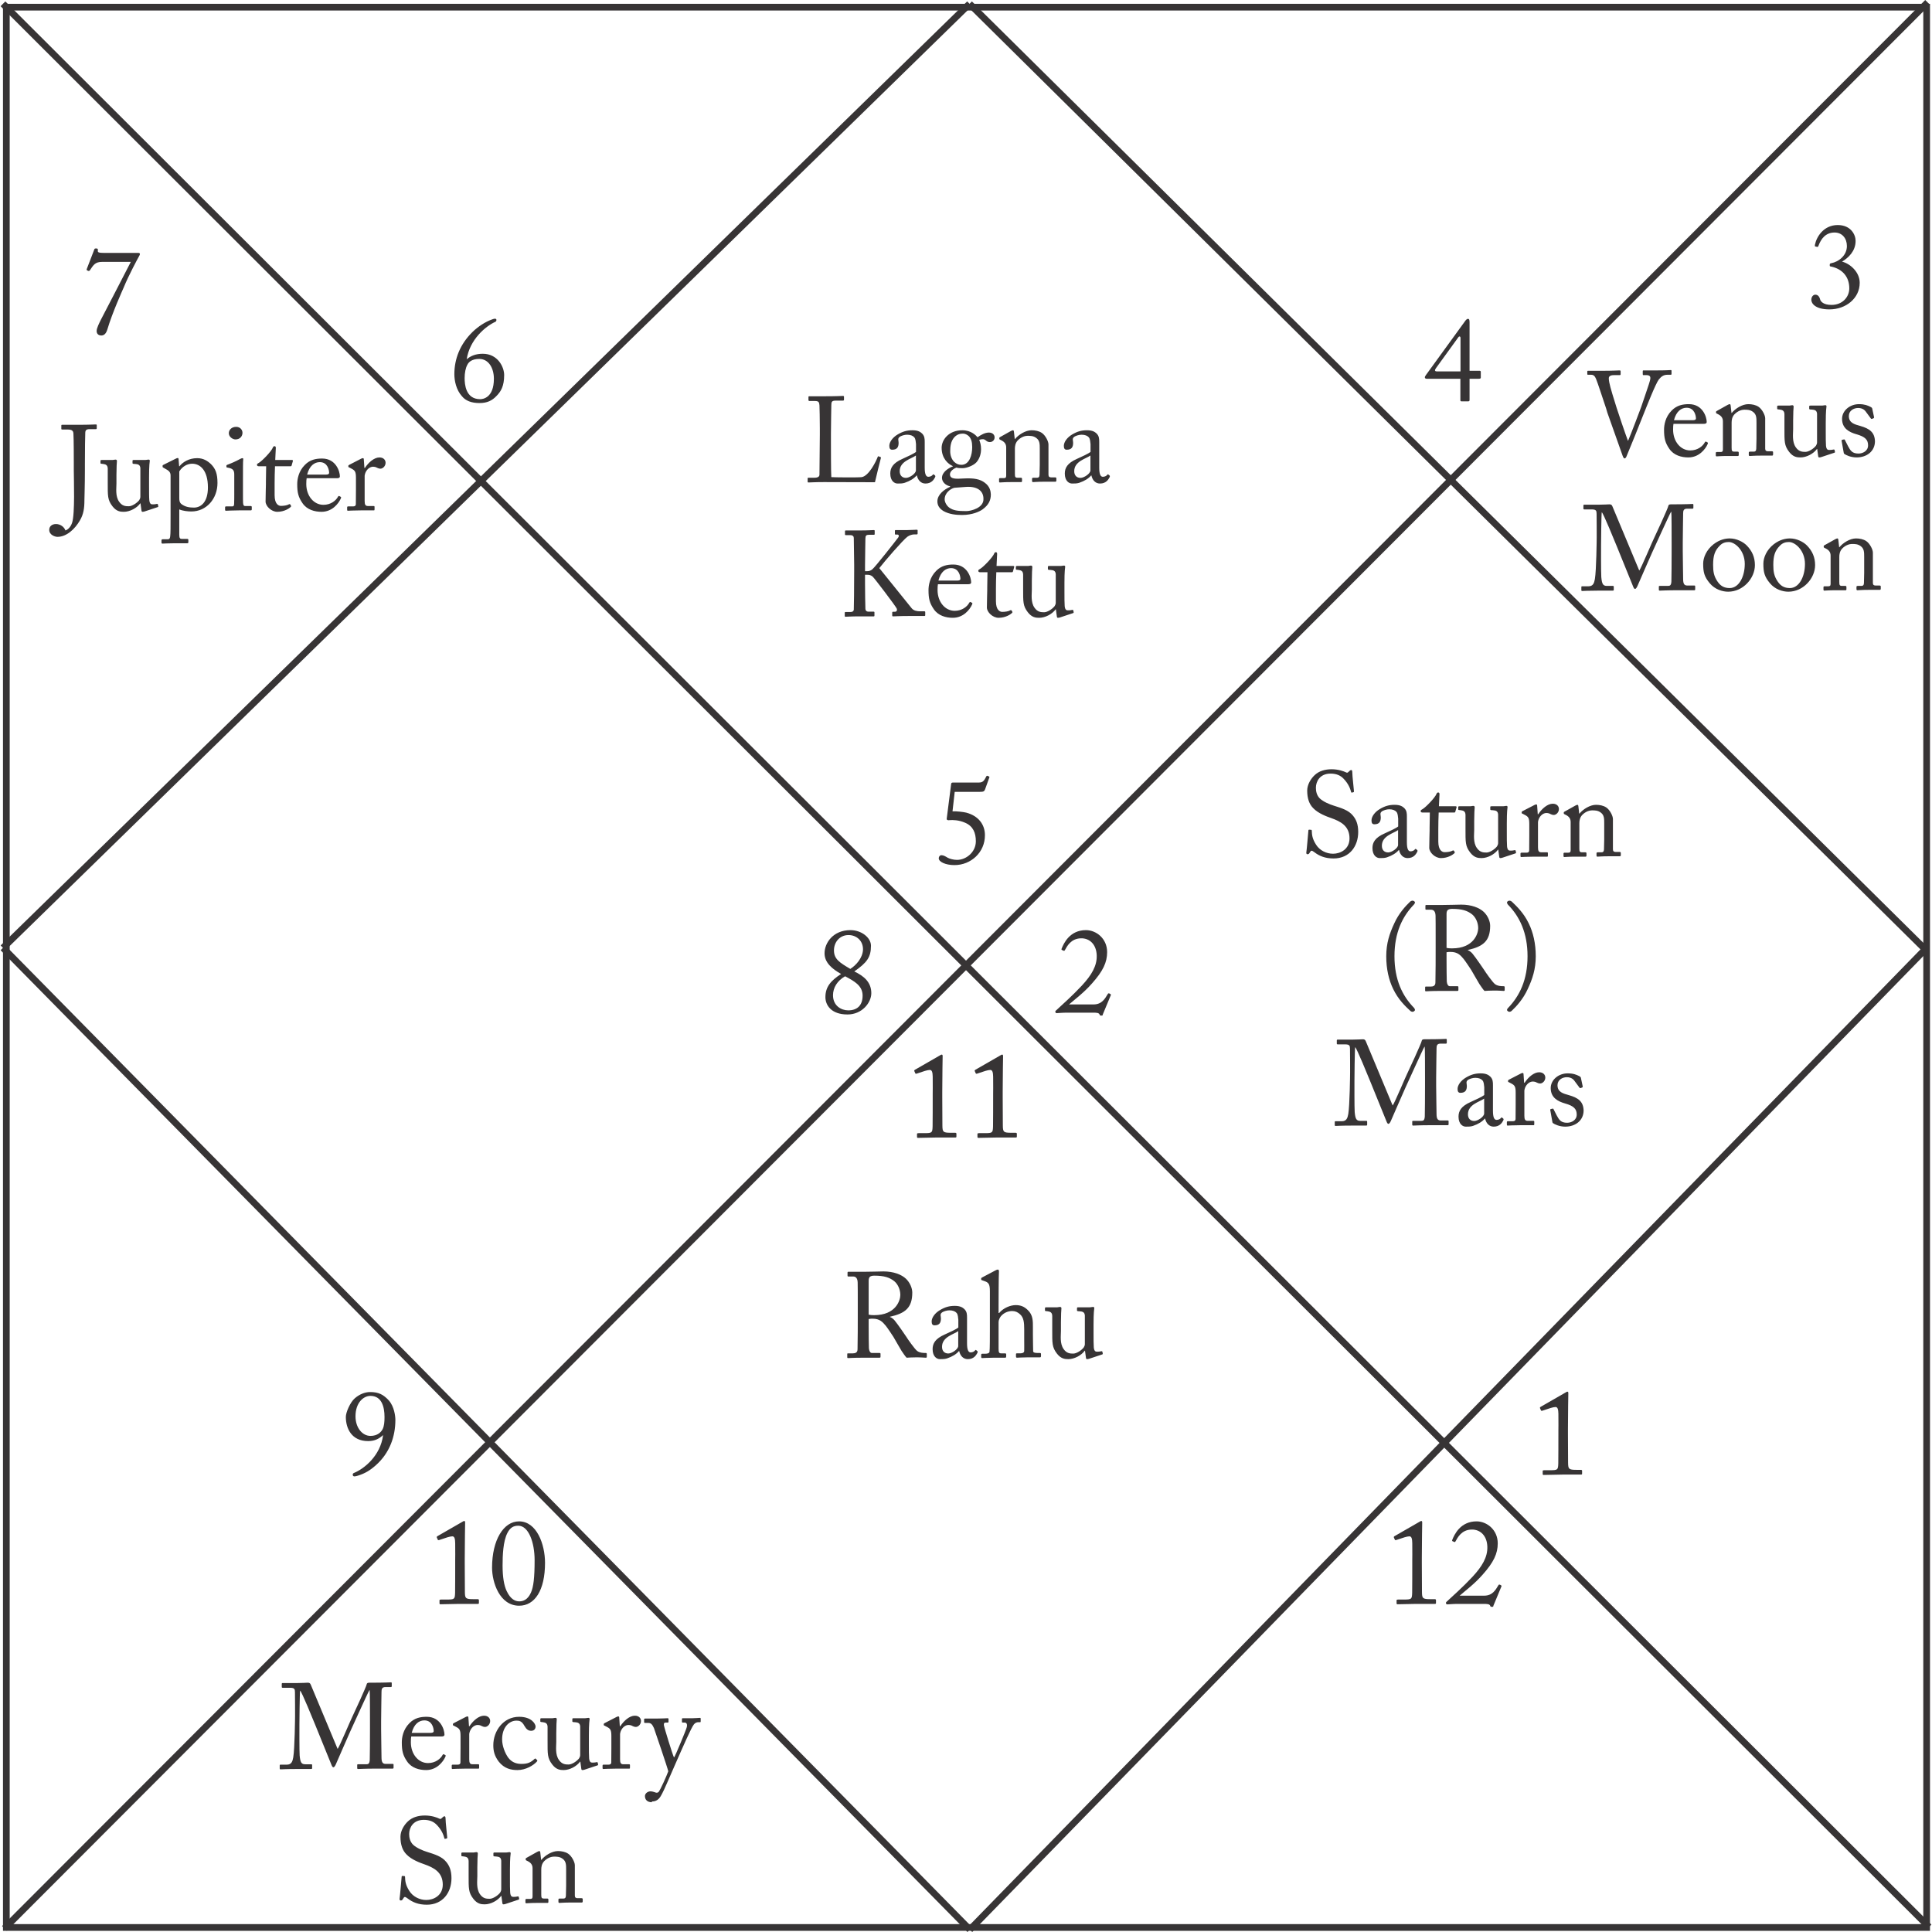 <?xml version="1.0" encoding="UTF-8"?>
<!DOCTYPE svg PUBLIC "-//W3C//DTD SVG 1.1//EN" "http://www.w3.org/Graphics/SVG/1.1/DTD/svg11.dtd">
<!-- Creator: CorelDRAW 2017 -->
<svg xmlns="http://www.w3.org/2000/svg" xml:space="preserve" width="600px" height="600px" version="1.1" style="shape-rendering:geometricPrecision; text-rendering:geometricPrecision; image-rendering:optimizeQuality; fill-rule:evenodd; clip-rule:evenodd"
viewBox="0 0 5153960 5157120"
 xmlns:xlink="http://www.w3.org/1999/xlink">
 <defs>
  <style type="text/css">
   <![CDATA[
    .str0 {stroke:#373435;stroke-width:17920}
    .fil0 {fill:none;fill-rule:nonzero}
    .fil1 {fill:#373435;fill-rule:nonzero}
   ]]>
  </style>
 </defs>
 <g id="Layer_x0020_1">
  <g id="_2628670294160">
   <polygon class="fil0 str0" points="15340,5145020 5141230,5145020 5141230,19130 15340,19130 "/>
   <line class="fil0 str0" x1="5147630" y1="5143730" x2="6370" y2= "10180" />
   <line class="fil0 str0" x1="5143780" y1="6330" x2="10230" y2= "5147580" />
   <line class="fil0 str0" x1="2586410" y1="10170" x2="6370" y2= "2530100" />
   <line class="fil0 str0" x1="6380" y1="2530110" x2="2587240" y2= "5150830" />
   <line class="fil0 str0" x1="2587240" y1="5150850" x2="5137390" y2= "2534140" />
   <line class="fil0 str0" x1="5137390" y1="2534140" x2="2586420" y2= "10160" />
   <path class="fil1" d="M4881920 825860c43530,0 80650,-29360 80650,-70970 0,-28440 -25240,-51030 -47090,-56510 16730,-10240 36120,-27710 36120,-55420 0,-16460 -12620,-42250 -47740,-42250 -36480,0 -56140,30000 -60720,52220 -640,2920 -270,4480 370,4840l5760 1290c1280,360 2290,-650 3290,-3210 6770,-18380 19020,-35200 42890,-35200 20300,0 32920,15540 32920,36120 0,24870 -21300,41970 -41970,45810 -2930,640 -3840,1280 -3840,4580 0,4480 0,3470 5760,4840 26150,6130 46450,25150 46450,57710 0,22580 -17740,44170 -47370,44170 -22580,0 -28440,-9610 -29990,-13170 -730,-1650 -2650,-14180 -13260,-14180 -5490,0 -10700,5400 -10700,13810 0,9420 10330,25520 48470,25520z"/>
   <path class="fil1" d="M3916650 1071350c3840,0 4480,-1000 4480,-4480l0 -55870 24880 0c4210,0 5120,-1280 5120,-3200l0 -15460c0,-1920 -1560,-2650 -3840,-2650l-26160 0 0 -129030c0,-7410 -1280,-9600 -4200,-9600 -2560,0 -5120,2560 -7040,5120l-104890 144480c-2200,3300 -3200,4580 -3200,6500 0,2560 1920,3840 4840,3840l89990 0 0 56790c0,2920 1000,3560 3930,3560l16090 0zm-19660 -80010l-63280 0c-5760,0 -6130,-3200 -2190,-8690l59350 -81940c2830,-4210 6120,-3200 6120,1920l0 88710z"/>
   <path class="fil1" d="M2546860 2113690l67120 0c9970,0 11610,-1280 13810,-6400l11610 -32290c640,-1920 -910,-2280 -4480,-3930 -1920,-640 -2930,-270 -3840,1650 -5490,10610 -8410,16090 -19750,16090l-68960 0c-4200,0 -4840,1370 -5210,5220l-11610 90990c-280,1920 0,2830 1640,3560 2200,1280 3840,920 5770,640 8410,-640 24500,-640 41970,7040 20940,9060 28350,26800 28350,49390 0,28340 -25150,49650 -50300,49650 -9690,0 -20670,-3200 -25510,-6120 -4850,-2930 -10340,-6410 -16100,-6410 -4200,0 -7130,3840 -7130,8330 0,9410 18110,18100 41980,18100 43890,0 81570,-33920 81290,-80010 0,-28990 -18100,-51580 -49650,-59990 -7140,-1920 -28720,-4210 -36860,-3570l5860 -51940z"/>
   <path class="fil1" d="M2260660 2707950c39050,0 63560,-31650 63560,-56790 0,-29360 -19660,-45820 -45450,-58070 34200,-23870 44540,-38050 44540,-68680 0,-21310 -25150,-41610 -54870,-41610 -45820,0 -69050,33840 -69050,61910 0,24780 20030,41610 44170,55140 -27340,17750 -41880,34210 -41880,61910 0,20670 14810,46190 58980,46190zm2020 -10980c-18750,0 -40700,-12250 -40700,-40330 0,-20300 11620,-39040 32280,-50660 25520,13540 46730,25520 46730,51670 0,26700 -15090,39320 -38310,39320zm640 -201000c22220,0 39680,16190 38680,39690 -1280,21580 -18110,40690 -33840,50660 -28440,-16830 -43620,-26150 -43620,-49380 0,-22590 15820,-40970 38780,-40970z"/>
   <path class="fil1" d="M1278360 1075870c20300,0 33840,-6490 45820,-19380 11240,-11620 20020,-25420 20020,-55510 0,-20940 -16820,-56700 -57150,-56700 -18660,0 -32560,5760 -42890,14820 8050,-52950 50660,-88430 76450,-100050 1920,-910 2930,-2560 2930,-5120 0,-2290 -1920,-3200 -3840,-3200 -2290,0 -6860,1280 -11980,3470 -14540,5860 -31920,16470 -47470,31370 -34110,33200 -49010,72890 -49010,113210 0,16740 4570,41890 20670,59350 9690,11620 24870,17740 46450,17740zm1920 -10330c-39050,0 -41610,-39960 -41610,-56420 0,-13630 2560,-26800 7140,-35210 3840,-8050 12890,-15820 31910,-15820 24870,0 39050,24230 39050,52950 0,50930 -29360,54500 -36490,54500z"/>
   <path class="fil1" d="M277960 675150c-16460,0 -19020,-1550 -18380,-6130 640,-4840 -640,-5760 -4210,-5760 -3840,0 -4200,280 -5120,2290l-20020 51940c-1010,2840 -1010,3200 1920,4760 2280,1370 4480,1640 6120,-640 9330,-13810 13540,-22590 32920,-22590l76450 0c-18380,36490 -74530,143570 -80010,154540 -4210,8780 -11250,21950 -11250,30000 0,7130 4480,11980 12530,11980 5850,0 12250,-3200 16180,-16460 13170,-44540 40330,-104160 43530,-111660 12900,-31910 39050,-80290 40970,-83490 1920,-3290 2290,-4210 2290,-5850 0,-1920 -1650,-2930 -3290,-2930l-90630 0z"/>
   <path class="fil1" d="M2488120 2931460c0,5860 0,71060 -280,75180 -640,17100 -1280,18100 -22310,18100l-14820 0c-2560,0 -4480,370 -4480,1920l0 8050c0,2010 920,2650 2560,2650 1650,0 47100,-1000 50020,-1000 2840,0 46730,0 49660,0 2290,0 2930,-640 2930,-2560l0 -7410c0,-1650 -1010,-2650 -3300,-2650l-11610 0c-20940,0 -22220,-2200 -22500,-19030 0,-4200 -360,-72510 -360,-76450l0 -13530c0,-41610 1010,-92270 1010,-95200 0,-2560 -370,-4480 -2290,-4480 -1650,0 -2930,1010 -4570,1920l-66760 38410c-2200,1280 -2560,2560 -1920,3840l2560 5850c640,1280 1920,1280 3290,920l22590 -7410c5120,-1550 9970,-2560 12890,-2560 6130,0 7410,7130 7690,18110 360,25420 0,40600 0,44810l0 12520zm161310 0c0,5860 0,71060 -280,75180 -640,17100 -1280,18100 -22310,18100l-14810 0c-2560,0 -4480,370 -4480,1920l0 8050c0,2010 910,2650 2560,2650 1640,0 47090,-1000 50020,-1000 2830,0 46730,0 49650,0 2290,0 2930,-640 2930,-2560l0 -7410c0,-1650 -1000,-2650 -3290,-2650l-11610 0c-20950,0 -22230,-2200 -22500,-19030 0,-4200 -370,-72510 -370,-76450l0 -13530c0,-41610 1010,-92270 1010,-95200 0,-2560 -370,-4480 -2290,-4480 -1640,0 -2920,1010 -4570,1920l-66760 38410c-2190,1280 -2560,2560 -1920,3840l2560 5850c640,1280 1920,1280 3300,920l22580 -7410c5120,-1550 9970,-2560 12900,-2560 6120,0 7400,7130 7680,18110 370,25420 0,40600 0,44810l0 12520z"/>
   <path class="fil1" d="M1213480 4176410c0,5850 0,71050 -270,75170 -640,17100 -1280,18100 -22310,18100l-14820 0c-2560,0 -4480,370 -4480,1920l0 8050c0,2010 910,2650 2560,2650 1650,0 47100,-1000 50020,-1000 2840,0 46730,0 49660,0 2290,0 2930,-640 2930,-2560l0 -7410c0,-1650 -1010,-2650 -3300,-2650l-11610 0c-20940,0 -22220,-2200 -22500,-19020 0,-4210 -360,-72520 -360,-76450l0 -13540c0,-41610 1000,-92270 1000,-95200 0,-2560 -360,-4480 -2280,-4480 -1650,0 -2930,1010 -4580,1920l-66750 38410c-2200,1280 -2560,2560 -1920,3840l2560 5860c640,1280 1920,1280 3290,910l22590 -7410c5120,-1550 9970,-2560 12890,-2560 6130,0 7410,7130 7680,18110 370,25420 0,40600 0,44810l0 12530zm170740 109730c41610,0 69040,-40690 69040,-114490 0,-49110 -21950,-110650 -69410,-110650 -41240,0 -71970,49660 -71970,123550 0,39040 20030,101590 72340,101590zm270 -11610c-11250,0 -23500,-6130 -33560,-27430 -7040,-14820 -10970,-37410 -10970,-68040 0,-26800 1280,-64560 12890,-87150 7500,-14540 16460,-19300 29080,-19300 27430,0 43530,44450 43530,91910 0,47090 -2930,71600 -9970,87060 -8690,19110 -21030,22950 -31000,22950z"/>
   <path class="fil1" d="M986410 3715810c-13540,0 -28440,5760 -40970,16740 -12250,10610 -23870,37400 -23870,49650 0,30640 15180,64570 59630,64570 19110,0 30720,-7780 39410,-15820l270 640c-7040,53860 -49930,89070 -78000,100320 -1650,640 -2930,2280 -2930,4570 0,3200 2290,4480 4850,4480 2190,0 6770,-1280 9970,-2290 17740,-5760 30360,-12890 46450,-27070 38050,-33560 52590,-78090 52590,-121350 0,-9970 -2930,-35480 -17380,-51940 -14540,-15730 -27160,-22500 -50020,-22500zm910 10250c29360,0 37500,28070 37500,56510 0,13170 -1010,23870 -4850,31920 -4210,8410 -13900,18380 -32650,18380 -21850,0 -39960,-21950 -39960,-52220 0,-36210 20940,-54590 39960,-54590z"/>
   <path class="fil1" d="M3768220 4176410c0,5850 0,71050 -270,75170 -640,17100 -1280,18100 -22310,18100l-14820 0c-2560,0 -4480,370 -4480,1920l0 8050c0,2010 910,2650 2560,2650 1650,0 47100,-1000 50020,-1000 2840,0 46730,0 49660,0 2290,0 2930,-640 2930,-2560l0 -7410c0,-1650 -1010,-2650 -3300,-2650l-11610 0c-20940,0 -22220,-2200 -22500,-19020 0,-4210 -360,-72520 -360,-76450l0 -13540c0,-41610 1000,-92270 1000,-95200 0,-2560 -360,-4480 -2280,-4480 -1650,0 -2930,1010 -4580,1920l-66750 38410c-2200,1280 -2560,2560 -1920,3840l2560 5860c640,1280 1920,1280 3290,910l22590 -7410c5120,-1550 9970,-2560 12890,-2560 6130,0 7410,7130 7680,18110 370,25420 0,40600 0,44810l0 12530zm190030 104890c9700,0 15820,360 17740,4480 1280,2920 1280,3290 4210,3290 5850,0 3200,0 4850,-3570l20940 -50290c1280,-2010 0,-3290 -2560,-4570 -3200,-1650 -4210,-1290 -5760,1640 -7140,11890 -15550,27070 -37500,27070l-65470 0c14260,-12530 39680,-31280 61630,-56420 29080,-32650 40060,-55880 40060,-83220 0,-36490 -29360,-58710 -56520,-58710 -43530,0 -59350,35760 -64470,48380 -1280,2830 -1010,3840 0,4480l4480 1920c1650,1000 2560,640 3840,-1560 5490,-9690 15820,-31000 43260,-31360 23220,-280 40690,16820 41610,45540 1000,28070 -13900,52850 -39690,80650 -25790,27710 -54140,52590 -69320,66760 -1650,1650 -1920,2560 -1010,4850 1010,1920 1920,1920 3570,1920 1280,0 5120,-280 9970,-640 4850,-280 10700,-640 16180,-640l69960 0z"/>
   <path class="fil1" d="M2915570 2703100c9700,0 15820,360 17740,4480 1280,2930 1280,3290 4210,3290 5850,0 3200,0 4850,-3560l20940 -50300c1280,-2010 0,-3290 -2560,-4570 -3200,-1650 -4210,-1280 -5760,1640 -7140,11890 -15550,27070 -37500,27070l-65470 0c14260,-12530 39690,-31270 61630,-56420 29080,-32650 40060,-55880 40060,-83220 0,-36490 -29360,-58710 -56520,-58710 -43530,0 -59350,35760 -64470,48380 -1280,2830 -1000,3840 0,4480l4480 1920c1650,1000 2560,640 3840,-1560 5490,-9690 15820,-31000 43260,-31360 23230,-280 40690,16820 41610,45540 1000,28070 -13900,52860 -39690,80660 -25790,27700 -54140,52580 -69320,66750 -1650,1650 -1920,2560 -1000,4850 1000,1920 1920,1920 3560,1920 1280,0 5120,-280 9970,-640 4850,-280 10700,-640 16190,-640l69950 0z"/>
   <path class="fil1" d="M4158250 3831220c0,5850 0,71060 -280,75170 -640,17100 -1280,18110 -22310,18110l-14810 0c-2560,0 -4480,360 -4480,1920l0 8050c0,2010 910,2650 2560,2650 1640,0 47090,-1010 50020,-1010 2830,0 46730,0 49650,0 2290,0 2930,-640 2930,-2560l0 -7410c0,-1640 -1010,-2650 -3290,-2650l-11620 0c-20940,0 -22220,-2190 -22490,-19020 0,-4210 -370,-72520 -370,-76450l0 -13530c0,-41610 1010,-92270 1010,-95200 0,-2560 -370,-4480 -2290,-4480 -1640,0 -2920,1000 -4570,1920l-66760 38410c-2190,1280 -2560,2560 -1920,3840l2560 5850c640,1280 1920,1280 3300,910l22580 -7400c5120,-1560 9970,-2560 12900,-2560 6120,0 7400,7130 7680,18100 360,25430 0,40610 0,44810l0 12530z"/>
   <path class="fil1" d="M2186830 1160380c0,19660 -1000,100050 -1000,106170 0,4210 -1920,8690 -13810,8690l-15550 0c-1920,0 -2190,640 -2190,2290l0 8040c0,1650 270,2290 2560,2290 4210,0 15820,-1000 41240,-1000 34570,0 127480,360 135890,360 1930,-8780 14820,-62000 15730,-64290 370,-1920 370,-2190 -640,-2830l-5120 -1920c-1280,-640 -1920,0 -2560,1280 -4570,12530 -23870,51300 -42890,54140 -10060,1280 -73890,640 -81020,0 -1010,-13170 -1010,-82860 -1010,-88340l0 -27800c0,-22590 1010,-71240 1010,-75450 0,-9330 1280,-12620 11340,-12620l19290 0c2570,0 3210,-910 3210,-2560l0 -7410c0,-1640 -280,-2560 -2840,-2560 -2930,0 -16460,920 -47740,920 -26790,0 -38400,0 -41970,0 -1920,0 -2290,640 -2290,2280l0 7140c0,1550 370,3200 2290,3200l15180 0c9690,0 11250,3200 11890,11610 360,5760 1000,39960 1000,60630l0 17740zm279960 69050l0 -49390c0,-8680 -280,-16090 -7040,-22860 -4580,-4200 -10700,-8690 -25790,-8690 -14540,0 -25880,3210 -39420,11250 -13260,7780 -22220,20030 -22220,30360 0,7410 2560,10340 7680,10340 13260,0 17100,-7140 17100,-18480 0,-5760 -2830,-10600 1650,-14810 4480,-4210 14540,-6770 20940,-6770 9420,0 15820,2930 19390,7140 3570,4200 3840,12520 4480,18010l0 20670c-5120,4480 -21950,12250 -36400,18740 -25510,11250 -32280,24150 -32280,39050 0,20300 11620,26710 19390,26710 7040,0 12890,0 19020,-1920 14450,-4850 25150,-11620 31920,-19670l640 0c2920,13260 11340,21590 22950,21590 16370,0 22500,-10980 25150,-15820 1920,-3210 1280,-4760 270,-5770l-3200 -2560c-1280,-1000 -1920,-360 -3200,1280 -1650,2290 -6130,4850 -11340,4850 -5760,0 -9690,-5850 -9690,-24230l0 -19020zm-23500 26150c0,8690 -17110,20030 -26430,20030 -9700,0 -16830,-5860 -16830,-17840 0,-26700 31640,-33190 43260,-41880l0 39690zm123180 119070c27430,0 46820,-9060 55140,-15190 16190,-11970 21670,-24500 21670,-39680 -360,-7780 -1920,-20670 -15820,-31000 -12890,-9970 -29080,-12900 -55510,-11620 -21580,1280 -37770,2290 -37770,-10970 0,-9060 10700,-15460 17110,-18020 4840,1280 9410,1560 16460,1560 10700,0 29080,-6770 37400,-16100 8410,-9970 11980,-22310 11980,-34840 0,-10970 -2290,-18110 -4850,-24510 4210,-1920 8050,-1920 10330,-1920 2570,0 4850,1560 6770,2840 2560,2280 5760,4840 11250,4840 7500,0 12620,-5760 12620,-11880 640,-6500 -4480,-13540 -15180,-13540 -10610,0 -21580,6400 -30270,12530 -3290,-3840 -16190,-18660 -40690,-18660 -36490,0 -55150,25790 -55150,46730 0,28720 17380,43530 30000,49020l0 640c-11340,4210 -29080,15180 -29080,30730 0,9600 8140,19660 21670,22490l0 1380c-15550,6760 -33930,20570 -33930,38680 0,10610 4850,19020 16460,26150 15550,8690 33930,10340 49390,10340zm-1920 -133880c-7780,0 -13540,-2660 -19390,-8140 -6770,-7040 -10340,-17100 -10340,-28080 0,-12250 1280,-27070 11620,-38040 7770,-7770 15540,-9050 22950,-9050 4850,0 11250,2920 15460,7130 5850,6490 8680,14810 8680,28990 0,20390 -7040,47190 -28980,47190zm13260 123540c-22960,0 -34570,-1640 -45180,-9050 -6490,-4480 -12620,-14180 -12620,-22320 0,-17370 15820,-28340 25790,-30900l31000 -2290c32280,-2290 46730,12250 46730,31270 1650,24880 -33840,33290 -45720,33290zm219290 -178140c0,-8050 -8050,-24140 -17740,-30630 -7690,-5130 -17740,-7050 -27350,-7050 -16180,0 -34840,11890 -44260,23510l-640 0 -2190 -19660c-370,-2570 -1010,-3850 -2650,-3850 -1280,0 -3200,920 -5770,2200l-27800 15550c-1550,640 -2830,1550 -2830,3200l0 1640c0,920 270,1920 2560,2840l2560 1280c8050,3930 13260,9420 13260,19110l0 75440c0,5490 -2290,6500 -6490,6500l-9330 0c-2560,0 -3200,910 -3200,2830l0 5850c0,1930 640,2930 2190,2930 1920,0 12260,-1000 28720,-1000 17100,0 25790,0 28070,0 1650,0 2290,-1010 2290,-2930l0 -5490c0,-2190 -640,-3200 -3200,-3200l-8140 0c-6770,0 -7680,-1920 -7680,-10610l0 -66850c0,-6120 910,-14810 7410,-21940 9690,-10240 20940,-12530 26150,-12530 8050,0 15730,0 23500,5760 9330,6770 9330,16190 9330,29080l0 42620c0,8320 -270,18650 -640,27060 -270,5770 -2840,7410 -6400,7410l-9330 0c-3290,0 -4210,640 -4210,2930l0 5120c0,2560 640,3570 2560,3570 2290,0 12530,-1010 28990,-1010 18380,0 28440,0 30730,0 1920,0 2560,-1280 2560,-3480l0 -5210c0,-1920 -640,-2920 -3570,-2920l-10330 0c-4210,0 -7130,-1560 -7130,-6770l0 -81300zm135520 43260l0 -49390c0,-8680 -270,-16090 -7040,-22860 -4570,-4200 -10700,-8690 -25790,-8690 -14540,0 -25880,3210 -39410,11250 -13260,7780 -22220,20030 -22220,30360 0,7410 2560,10340 7680,10340 13260,0 17100,-7140 17100,-18480 0,-5760 -2840,-10600 1650,-14810 4480,-4210 14540,-6770 20940,-6770 9420,0 15820,2930 19380,7140 3570,4200 3850,12520 4490,18010l0 20670c-5130,4480 -21950,12250 -36400,18740 -25510,11250 -32280,24150 -32280,39050 0,20300 11610,26710 19380,26710 7050,0 12900,0 19030,-1920 14440,-4850 25140,-11620 31910,-19670l640 0c2930,13260 11340,21590 22960,21590 16360,0 22490,-10980 25140,-15820 1920,-3210 1280,-4760 280,-5770l-3200 -2560c-1280,-1000 -1920,-360 -3200,1280 -1650,2290 -6130,4850 -11340,4850 -5760,0 -9700,-5850 -9700,-24230l0 -19020zm-23500 26150c0,8690 -17100,20030 -26430,20030 -9690,0 -16820,-5860 -16820,-17840 0,-26700 31640,-33190 43250,-41880l0 39690z"/>
   <path class="fil1" d="M2278470 1526200c0,40330 -640,98770 -1010,101600 -640,3300 -2930,5860 -8690,5860l-13260 0c-1280,0 -2190,360 -2190,1920l0 8410c0,1650 640,2290 2190,2290 2930,0 13260,-1010 38780,-1010 22860,0 32550,0 36390,0 1650,0 1920,-1010 1920,-2290l0 -8320c0,-1370 -910,-2010 -2560,-2010l-14170 0c-4210,0 -7140,-2830 -7410,-7040 -370,-4570 -1010,-51940 -1010,-68130l0 -23230 6130 0c4850,0 9060,640 14180,4850 4200,3290 61360,78740 64280,85230 1560,3200 920,8690 -5210,8690l-4850 0c-1280,0 -1920,640 -1920,1920l0 8410c0,1280 640,1920 1920,1920 4580,0 17110,-1010 43900,-1010 24230,0 36490,0 39690,0 1920,0 2560,-640 2560,-2190l0 -8050c0,-1370 -640,-2280 -2290,-2280l-11250 0c-7770,0 -17100,-1280 -22580,-8050 -2930,-3570 -83590,-103610 -86420,-107180 13810,-18010 63190,-75170 75080,-83860 5850,-4200 13260,-6120 17830,-6120l6770 0c1550,0 2560,-640 2560,-2290l0 -8690c0,-910 -640,-1550 -2290,-1550 -3840,0 -15180,910 -24510,910 -14810,0 -28070,0 -31910,0 -1280,0 -1920,640 -1920,2290l0 7410c0,1640 270,2280 1550,2280l4570 0c4120,0 5770,3200 2840,7680 -2840,4210 -62550,80390 -69680,85510 -4490,3200 -8050,4570 -13170,4570l-5860 0 0 -16190c0,-15820 1010,-66110 1010,-70960 0,-7770 2560,-9970 9050,-9970l13540 0c1550,0 2190,-640 2190,-2280l0 -8420c0,-1280 -640,-1920 -2560,-1920 -4200,0 -14810,1010 -36390,1010 -24240,0 -33930,0 -37770,0 -1920,0 -2560,640 -2560,1920l0 8410c0,1560 640,2200 2560,2200l11250 0c8140,0 9690,4200 9690,7770 0,2560 1010,65480 1010,71330l0 18650zm303240 33290c5210,0 9050,-640 9050,-5210 0,-12530 -10330,-47370 -47460,-47370 -16100,0 -32280,2830 -46090,17100 -17100,17100 -20300,38680 -20300,51210 0,22590 2830,34570 14170,51030 11890,17370 32280,22860 50660,22860 28720,0 45450,-22220 51310,-35120 1550,-3560 910,-4570 0,-4840l-4210 -2290c-1010,-270 -2290,370 -2930,1650 -5480,10610 -19380,21950 -39040,21950 -25790,0 -45820,-23870 -45820,-55510 0,-7410 370,-12620 1010,-15460l79650 0zm-78370 -9690c6120,-23870 19660,-33290 33830,-33290 21030,0 24880,21310 24880,28720 0,2920 -2560,4570 -8690,4570l-50020 0zm153540 22860c0,-14810 360,-30270 1000,-45170l41610 0c1920,0 2560,-920 2930,-2570l3200 -11240c640,-1280 -370,-2930 -2290,-2930l-44810 0 1560 -31920c0,-2650 -640,-4840 -3200,-4840 -1920,0 -3570,640 -4480,3200 -4210,10970 -29080,36120 -36770,40690 -3930,2200 -5850,3200 -5850,5760 0,2560 1920,3850 4850,3850l19660 0c-270,13620 -640,35200 -640,40960l0 7140c0,4480 -920,32920 -920,46090 0,12340 15460,27430 31280,27430 19300,0 32560,-9690 35760,-12890 1000,-920 1640,-2200 640,-3570l-1560 -2830c-1000,-1280 -2280,-1650 -3930,-640 -4480,2830 -13810,4110 -21220,4110 -5850,0 -16820,-4110 -16820,-28350l0 -32280zm182890 -16730c0,-31650 1650,-40060 1920,-42890 370,-1650 -910,-3300 -2830,-3300 -1010,0 -2290,370 -3930,370 -1560,270 -3200,640 -5490,640l-30000 0c-3200,0 -3840,270 -3840,2930l0 5480c0,1560 1560,2200 7050,2200 8130,640 13260,2280 13900,11340l0 76720c0,2930 -1930,7140 -3210,8780 -6120,7680 -19020,16100 -27800,16100 -8680,0 -17740,-640 -25780,-12260 -10340,-14810 -7050,-35480 -7050,-48370l0 -22960c0,-19020 920,-34200 1280,-37030 280,-2290 -1280,-3940 -3560,-3940 -1010,0 -2290,370 -3570,370 -1280,270 -2560,640 -4480,640l-28710 0c-2930,0 -3570,640 -3570,2560l0 5850c0,1560 1650,1920 7130,2200 7410,1000 11890,3290 12260,12250l0 37500c0,35480 -640,46090 12530,63190 10690,13900 21300,14810 30360,14810 16090,0 34840,-9970 43890,-22590l640 0 2560 18750c280,3200 1560,3840 2930,3840 2560,0 4480,-640 6400,-1280l33930 -11250c1280,-360 1920,-1000 1550,-2920l-910 -4210c-370,-1280 -1280,-1920 -3940,-1280 -3840,1010 -8680,1010 -10600,1010 -3840,0 -7410,-1380 -8420,-11340 -640,-6770 -640,-22590 -640,-38050l0 -23860z"/>
   <path class="fil1" d="M195400 1255250c0,23510 3480,117060 -4570,140290 -3560,10700 -10610,18100 -17740,20390 -3570,-10060 -14170,-17100 -25150,-17100 -10330,0 -18100,5760 -18100,15450 0,14180 16180,18750 21940,18750 24510,0 46820,-21030 59990,-43900 9700,-16460 11980,-32640 11980,-53860 0,-7410 1280,-39050 1280,-80020l0 -14900c0,-38960 640,-80290 1010,-85410 270,-6770 3200,-9420 11890,-9420l16180 0c1920,0 2560,-640 2560,-2560l0 -8050c0,-1280 -640,-1920 -2560,-1920 -4840,0 -16180,910 -43620,910 -30630,0 -42520,0 -46090,0 -1920,0 -2280,640 -2280,2290l0 8690c0,1280 1000,1640 2280,1640l14180 0c12620,0 15450,3840 15820,10980 1000,13900 1000,70960 1000,76080l0 21670zm200910 17750c0,-31650 1650,-40060 1930,-42890 360,-1650 -920,-3300 -2840,-3300 -1010,0 -2290,370 -3930,370 -1560,270 -3200,640 -5490,640l-29990 0c-3200,0 -3840,270 -3840,2930l0 5480c0,1560 1550,2200 7040,2200 8140,640 13260,2280 13900,11340l0 76720c0,2930 -1920,7140 -3200,8780 -6130,7680 -19020,16100 -27800,16100 -8690,0 -17740,-640 -25790,-12260 -10340,-14810 -7040,-35480 -7040,-48370l0 -22960c0,-19020 910,-34200 1280,-37030 270,-2290 -1280,-3940 -3570,-3940 -1010,0 -2290,370 -3570,370 -1280,270 -2560,640 -4480,640l-28710 0c-2930,0 -3570,640 -3570,2560l0 5850c0,1560 1650,1920 7130,2200 7410,1000 11890,3290 12260,12250l0 37500c0,35480 -640,46090 12530,63190 10700,13900 21300,14810 30360,14810 16090,0 34840,-9970 43890,-22590l640 0 2560 18750c280,3200 1560,3840 2930,3840 2560,0 4480,-640 6400,-1280l33930 -11250c1280,-360 1920,-1000 1550,-2920l-910 -4210c-370,-1280 -1280,-1920 -3930,-1280 -3840,1010 -8690,1010 -10610,1010 -3840,0 -7410,-1380 -8410,-11340 -650,-6770 -650,-22590 -650,-38050l0 -23860zm57430 102230c0,31650 0,49020 -1000,56150 -640,4850 -1280,8050 -6770,8050l-12530 0c-3290,0 -3930,1280 -3930,2930l0 5760c0,2010 640,2920 2930,2920 2560,0 13900,-910 32550,-910 20670,0 31640,0 33290,0 2290,0 2930,-1010 2930,-2930l0 -5480c0,-1920 -370,-3200 -2930,-3200l-14180 0c-4840,0 -7130,-1650 -7130,-10700l0 -68040c9970,4210 23600,5490 32280,5490 40330,0 69690,-33930 69690,-76180 0,-24780 -5220,-38040 -17470,-50300 -9330,-8680 -20300,-15820 -36760,-15820 -21580,0 -38410,10340 -47100,21590l-1000 0 -1280 -15460c0,-4850 -640,-6490 -2200,-6490 -2280,0 -4850,1370 -7410,2650l-31000 15450c-1640,640 -2280,1280 -2280,2290l0 2560c0,1010 0,1920 2280,2930l7410 4200c9330,5130 11610,9610 11610,17380l0 105160zm23230 -116770c7780,-12900 20940,-20670 34480,-20670 21670,0 41970,18110 41970,63280 0,39960 -19020,53860 -37400,53860 -13260,0 -23230,-2280 -32280,-8680 -6130,-4210 -6770,-10060 -6770,-17110l0 -70680zm146780 57420c0,9700 0,19670 -370,29360 -270,5120 -1550,6490 -5120,6490l-15820 0c-2290,0 -3200,640 -3200,2560l0 6400c0,2020 910,2660 2560,2660 3560,0 16090,-1010 34840,-1010 13530,0 28350,0 31000,0 2200,0 2840,-1010 2840,-3200l0 -5490c0,-1920 -640,-2920 -3200,-2920l-14820 0c-3570,0 -4570,-2290 -5210,-8420 -280,-3560 -280,-15180 -280,-27710l0 -35200c0,-26710 0,-47100 640,-52590 280,-2190 0,-3840 -1640,-3840 -1920,0 -3570,640 -6130,1920 -12250,6770 -24510,11980 -34840,15820 -1560,640 -2200,1280 -2200,2290l0 2840c0,1370 640,2010 2840,2280 16190,2560 18110,8420 18110,19390l0 48370zm3200 -142930c12890,0 18740,-9330 18740,-17740 0,-7040 -5480,-15820 -16820,-15820 -12900,0 -19660,8780 -19660,16830 0,10330 10700,16730 17740,16730zm104520 116780c0,-14810 370,-30270 1010,-45170l41610 0c1920,0 2560,-920 2920,-2570l3200 -11240c640,-1280 -360,-2930 -2280,-2930l-44810 0 1550 -31910c0,-2660 -640,-4850 -3200,-4850 -1920,0 -3560,640 -4480,3200 -4210,10970 -29080,36120 -36760,40690 -3930,2200 -5850,3200 -5850,5760 0,2570 1920,3850 4840,3850l19660 0c-270,13620 -640,35200 -640,40960l0 7140c0,4480 -910,32920 -910,46090 0,12340 15450,27430 31270,27430 19300,0 32560,-9690 35760,-12890 1010,-920 1650,-2200 640,-3570l-1550 -2830c-1010,-1280 -2290,-1650 -3940,-640 -4480,2830 -13800,4110 -21210,4110 -5850,0 -16830,-4110 -16830,-28350l0 -32280zm165160 -13170c5210,0 9050,-640 9050,-5210 0,-12530 -10330,-47370 -47460,-47370 -16100,0 -32280,2830 -46090,17100 -17100,17100 -20300,38680 -20300,51210 0,22590 2830,34570 14170,51030 11890,17370 32280,22860 50660,22860 28720,0 45450,-22220 51310,-35110 1550,-3570 910,-4580 0,-4850l-4210 -2290c-1010,-270 -2290,370 -2930,1650 -5480,10610 -19380,21950 -39050,21950 -25780,0 -45810,-23870 -45810,-55510 0,-7410 370,-12620 1010,-15460l79650 0zm-78370 -9690c6120,-23870 19660,-33290 33830,-33290 21030,0 24880,21310 24880,28720 0,2920 -2570,4570 -8690,4570l-50020 0zm130310 39960c0,16830 0,28080 -280,38780 0,4110 -2280,6120 -7130,6120l-12620 0c-2830,0 -3470,640 -3470,2840l0 5480c0,2660 640,3300 1920,3300 1920,0 15450,-1010 35480,-1010 17370,0 32280,0 34200,0 1280,0 1560,-1010 1560,-2930l0 -5760c0,-1920 -280,-2920 -2200,-2920l-15180 0c-6770,0 -9050,-3200 -9050,-13260l0 -67670c0,-1010 1280,-6860 3200,-10340 5480,-10330 13900,-13620 19110,-13620 4120,0 8050,1000 10610,2650 2560,1280 5850,2560 9330,2560 5850,0 13620,-6490 13620,-15820 0,-7410 -5490,-14180 -16460,-14180 -13900,0 -29080,13170 -38770,28080l-1280 0 -1560 -22320c0,-1920 -360,-3840 -2280,-3840 -1280,0 -2560,370 -4580,1280l-31910 16460c-1920,1010 -2560,1650 -2560,2930l0 1920c0,1280 640,1650 2560,2290l6130 3200c9050,4850 11610,8050 11610,24510l0 31270z"/>
   <path class="fil1" d="M828010 4497150c-1650,-4200 -3570,-5480 -8410,-5480 -3840,0 -12260,910 -27440,910 -27430,0 -36120,0 -39320,0 -1920,0 -2290,1010 -2290,1920l0 8420c0,1280 370,2280 2290,2280l19660 0c13260,0 12900,4480 13260,11890 280,9420 280,58070 280,62640 0,5760 -920,88340 -4850,111290 -1920,10980 -4850,19390 -17100,19390l-17100 0c-1560,0 -1920,920 -1920,1920l0 7680c0,2660 360,2930 2920,2930 2930,0 14180,-910 41610,-910 26800,0 35480,0 39050,0 2560,0 2930,-1010 2930,-2290l0 -8050c0,-1280 -370,-2280 -2290,-2280l-16090 0c-10340,0 -13260,-5130 -14910,-23600 -910,-11250 -640,-79280 -640,-83220 0,-3840 640,-85500 1920,-89980 4570,3840 33930,76180 40050,90990 1650,3840 42890,105810 43900,108090 1280,3200 2830,5760 4850,5760 2560,0 5120,-4840 6400,-7680 1280,-2920 37130,-85230 39050,-89070 1640,-3200 47460,-104890 50660,-109100l640 0c910,2930 910,60360 910,81670l0 20660c0,23870 -270,80020 -640,83860 -640,9700 -3470,11620 -8960,11620l-21950 0c-2280,0 -2560,640 -2560,2280l0 7410c0,1920 280,2930 2560,2930 4210,0 16740,-1010 46460,-1010 35480,0 41240,0 45170,0 2560,0 2840,-1010 2840,-2930l0 -7400c0,-1280 -280,-2290 -2200,-2290l-19020 0c-8140,0 -10970,-5120 -10970,-17380 0,-6490 -1010,-58710 -1010,-74890l0 -22500c0,-21670 1010,-67760 1010,-77180 0,-7410 910,-13170 10610,-13170l14170 0c2290,0 2560,-1000 2560,-2920l0 -7410c0,-1280 -270,-2290 -1920,-2290 -3470,0 -14450,1010 -57430,1010 -3200,0 -6770,270 -7410,3840 -910,6490 -36120,82300 -38400,86780 -2560,4210 -34850,81300 -39330,86150l-71600 -171290zm347780 138090c5210,0 9050,-640 9050,-5210 0,-12530 -10330,-47370 -47460,-47370 -16100,0 -32280,2830 -46090,17100 -17100,17100 -20300,38680 -20300,51210 0,22590 2830,34570 14170,51030 11890,17370 32280,22860 50660,22860 28720,0 45450,-22220 51310,-35120 1550,-3560 910,-4570 0,-4840l-4210 -2290c-1010,-270 -2290,370 -2930,1650 -5480,10610 -19380,21940 -39050,21940 -25780,0 -45810,-23860 -45810,-55500 0,-7410 370,-12620 1010,-15460l79650 0zm-78370 -9690c6120,-23870 19660,-33290 33830,-33290 21030,0 24880,21310 24880,28720 0,2920 -2570,4570 -8690,4570l-50020 0zm130310 39960c0,16830 0,28080 -280,38770 0,4120 -2280,6130 -7130,6130l-12620 0c-2830,0 -3470,640 -3470,2840l0 5480c0,2660 640,3300 1920,3300 1920,0 15450,-1010 35480,-1010 17370,0 32280,0 34200,0 1280,0 1560,-1010 1560,-2930l0 -5760c0,-1920 -280,-2920 -2200,-2920l-15180 0c-6770,0 -9050,-3210 -9050,-13260l0 -67680c0,-1000 1280,-6850 3200,-10330 5480,-10330 13900,-13630 19110,-13630 4120,0 8050,1010 10610,2660 2560,1280 5850,2560 9330,2560 5850,0 13620,-6500 13620,-15820 0,-7410 -5490,-14180 -16460,-14180 -13900,0 -29080,13170 -38770,28080l-1280 0 -1560 -22320c0,-1920 -360,-3840 -2280,-3840 -1280,0 -2560,370 -4580,1280l-31910 16460c-1920,1010 -2560,1650 -2560,2930l0 1920c0,1280 640,1650 2560,2290l6130 3200c9050,4840 11610,8040 11610,24510l0 31270zm149030 -72610c7770,0 14540,1010 21670,14270 4850,8680 10340,12890 17740,12890 6770,0 11620,-3930 11890,-11340 0,-6770 -10330,-26060 -43890,-26060 -42530,0 -68960,38040 -68960,75810 0,14450 2560,28070 14450,43800 14910,18750 32920,22590 50030,22590 21940,0 42610,-12250 51940,-22860 1640,-1920 1280,-2930 0,-4210l-3200 -3200c-1010,-1000 -1920,-640 -2560,0 -10980,10330 -19390,13810 -35490,13810 -10970,0 -24600,-2560 -35200,-16460 -8690,-11890 -16460,-31550 -16460,-49020 0,-33190 19660,-50020 38040,-50020zm193590 38770c0,-31640 1650,-40050 1920,-42880 370,-1650 -910,-3300 -2830,-3300 -1010,0 -2290,370 -3930,370 -1560,270 -3200,640 -5490,640l-29990 0c-3210,0 -3850,270 -3850,2930l0 5480c0,1560 1560,2200 7050,2200 8130,640 13260,2280 13900,11340l0 76720c0,2930 -1920,7130 -3200,8780 -6130,7680 -19030,16100 -27800,16100 -8690,0 -17750,-640 -25790,-12260 -10340,-14810 -7040,-35480 -7040,-48370l0 -22960c0,-19020 910,-34200 1280,-37030 270,-2290 -1280,-3940 -3570,-3940 -1010,0 -2290,370 -3570,370 -1280,270 -2560,640 -4480,640l-28710 0c-2930,0 -3570,640 -3570,2560l0 5850c0,1560 1650,1920 7130,2200 7410,1000 11890,3290 12260,12250l0 37500c0,35480 -640,46080 12530,63190 10700,13900 21300,14810 30360,14810 16090,0 34840,-9970 43890,-22590l640 0 2560 18750c280,3200 1560,3840 2930,3840 2560,0 4480,-640 6400,-1280l33930 -11250c1280,-360 1920,-1000 1550,-2920l-910 -4210c-370,-1280 -1280,-1920 -3930,-1280 -3850,1000 -8690,1000 -10610,1000 -3840,0 -7410,-1370 -8420,-11330 -640,-6770 -640,-22590 -640,-38050l0 -23870zm59990 33840c0,16830 0,28080 -270,38770 0,4120 -2290,6130 -7130,6130l-12620 0c-2840,0 -3480,640 -3480,2840l0 5480c0,2660 640,3300 1920,3300 1920,0 15460,-1010 35480,-1010 17380,0 32280,0 34210,0 1280,0 1550,-1010 1550,-2930l0 -5760c0,-1920 -270,-2920 -2190,-2920l-15190 0c-6760,0 -9050,-3210 -9050,-13260l0 -67680c0,-1000 1280,-6850 3200,-10330 5490,-10330 13900,-13630 19110,-13630 4120,0 8050,1010 10610,2660 2560,1280 5860,2560 9330,2560 5850,0 13630,-6500 13630,-15820 0,-7410 -5490,-14180 -16460,-14180 -13900,0 -29080,13170 -38780,28080l-1280 0 -1550 -22320c0,-1920 -370,-3840 -2290,-3840 -1280,0 -2560,370 -4570,1280l-31920 16460c-1920,1010 -2560,1650 -2560,2930l0 1920c0,1280 640,1650 2560,2290l6130 3200c9050,4840 11610,8040 11610,24510l0 31270zm108110 143300c17100,0 22860,-12620 27340,-21030 5850,-10610 18470,-40610 34200,-76450 22310,-50670 43620,-99680 50660,-108370 3290,-4210 7780,-5850 11340,-5850l5120 0c1650,0 1650,-920 1650,-2840l0 -6120c0,-1380 0,-2660 -1920,-2660 -3570,0 -10980,1010 -19750,1010 -15460,0 -22230,0 -26430,0 -1560,0 -1920,910 -1920,2560l0 6490c0,1560 360,2560 2280,2560l5120 0c4850,0 7410,4210 5490,12260 -1920,8040 -29990,74800 -33190,80010l-1290 0c-3560,-7130 -25510,-78090 -26510,-85130 -650,-4850 640,-7140 4200,-7140l6130 0c1640,0 1920,-1000 1920,-2560l0 -6760c0,-1380 -280,-2290 -2840,-2290 -3560,0 -13620,910 -29990,910 -19110,0 -26790,0 -29720,0 -2290,0 -2560,1010 -2560,2290l0 6490c0,1920 270,2840 2560,2840l8410 0c8320,0 11250,5480 15180,13620 2560,6770 36760,107360 38320,115500 -4480,12530 -20940,49290 -25790,55150 -1920,1920 -4480,2280 -6770,1920 -2920,-640 -8680,-3570 -14810,-3570 -7770,0 -14910,5850 -14910,12620 0,9690 6220,16460 18480,16460l0 -1920z"/>
   <path class="fil1" d="M1137690 5084280c42620,0 65850,-32550 65850,-70690 0,-21310 -5860,-33830 -14180,-43800 -11610,-14270 -29720,-19750 -51940,-26800 -9420,-2920 -27440,-10060 -36850,-19380 -8050,-8420 -9970,-19020 -9970,-28080 0,-16460 10330,-37770 39050,-37770 15180,0 26420,4580 35110,13900 13260,13900 17470,26430 20030,35850 360,920 1010,1280 1920,920l3930 -920c1280,-360 1560,-1000 1560,-2650 -280,-7040 -4480,-39960 -4480,-51210 0,-2930 -1010,-5490 -2570,-5490 -1640,0 -2650,640 -4200,1920l-4210 3840c-1640,1650 -3200,1920 -6130,370 -5480,-2650 -19660,-8140 -38040,-8140 -17460,0 -33560,4570 -45170,15550 -10060,9320 -20030,25150 -20030,41240 0,21310 5490,36490 16090,47100 13900,14540 37130,22580 47190,26150 25790,9050 49660,21310 49660,54500 0,29080 -24510,40970 -43900,40970 -17740,0 -35480,-8690 -45170,-23870 -10610,-16460 -11250,-27070 -11620,-37400 0,-1920 -640,-2560 -1920,-2560l-4840 -370c-1280,0 -1920,0 -2290,1930 -910,9410 -4210,50380 -5490,58430 -640,3570 1010,5120 2930,5120 2290,0 3840,-270 5850,-3840 1920,-3200 3200,-5490 5120,-5490 1650,0 3570,1010 7410,3840 12900,10060 28720,16830 51300,16830zm221940 -94190c0,-31640 1640,-40050 1920,-42890 360,-1650 -920,-3290 -2840,-3290 -1000,0 -2280,360 -3930,360 -1550,280 -3200,640 -5490,640l-29990 0c-3200,0 -3840,280 -3840,2930l0 5490c0,1550 1550,2190 7040,2190 8140,640 13260,2290 13900,11340l0 76730c0,2920 -1920,7130 -3200,8780 -6130,7680 -19020,16090 -27800,16090 -8690,0 -17740,-640 -25790,-12250 -10330,-14820 -7040,-35490 -7040,-48380l0 -22950c0,-19020 910,-34200 1280,-37040 270,-2290 -1280,-3930 -3570,-3930 -1000,0 -2280,360 -3560,360 -1280,280 -2560,640 -4480,640l-28720 0c-2930,0 -3570,640 -3570,2570l0 5850c0,1550 1650,1920 7140,2190 7400,1010 11890,3290 12250,12260l0 37490c0,35480 -640,46090 12530,63190 10700,13900 21310,14820 30360,14820 16100,0 34840,-9970 43900,-22590l640 0 2560 18740c270,3210 1550,3850 2920,3850 2560,0 4480,-640 6400,-1290l33930 -11240c1280,-370 1920,-1010 1560,-2930l-920 -4210c-360,-1280 -1280,-1920 -3930,-1280 -3840,1010 -8690,1010 -10610,1010 -3840,0 -7410,-1370 -8410,-11340 -640,-6770 -640,-22590 -640,-38040l0 -23870zm173200 -11340c0,-8050 -8050,-24140 -17740,-30630 -7680,-5130 -17740,-7050 -27340,-7050 -16190,0 -34850,11890 -44260,23510l-640 0 -2200 -19670c-370,-2560 -1010,-3840 -2650,-3840 -1280,0 -3200,920 -5760,2200l-27800 15540c-1560,640 -2840,1560 -2840,3210l0 1640c0,920 280,1920 2560,2840l2560 1280c8050,3930 13260,9420 13260,19110l0 75440c0,5490 -2280,6500 -6490,6500l-9330 0c-2560,0 -3200,910 -3200,2830l0 5850c0,1920 640,2930 2200,2930 1920,0 12250,-1010 28710,-1010 17100,0 25790,0 28080,0 1640,0 2280,-1000 2280,-2920l0 -5490c0,-2190 -640,-3200 -3200,-3200l-8140 0c-6760,0 -7680,-1920 -7680,-10610l0 -66850c0,-6120 920,-14810 7410,-21940 9690,-10250 20940,-12530 26150,-12530 8050,0 15730,0 23500,5760 9330,6770 9330,16190 9330,29080l0 42610c0,8330 -270,18660 -640,27070 -270,5760 -2830,7410 -6400,7410l-9330 0c-3290,0 -4200,640 -4200,2930l0 5120c0,2560 640,3560 2560,3560 2280,0 12530,-1000 28990,-1000 18380,0 28440,0 30720,0 1920,0 2560,-1280 2560,-3480l0 -5210c0,-1920 -640,-2930 -3560,-2930l-10340 0c-4200,0 -7130,-1550 -7130,-6760l0 -81300z"/>
   <path class="fil1" d="M4235400 998150c0,1280 270,2200 1560,2200l8410 0c6770,0 10060,3290 13260,10700 4200,9690 19290,56420 27070,79380l3200 10970c4200,11610 30360,85140 40690,114770 1650,4200 2930,7490 5490,7490 1640,0 3200,-1640 4480,-4200 1650,-3290 43250,-105810 47100,-116510 5480,-13530 31360,-79650 39680,-89980 6130,-7410 12260,-12620 22960,-12620l8680 0c1930,0 2290,-920 2290,-2200l0 -8130c0,-1560 -360,-2200 -2290,-2200 -2920,0 -10970,910 -34560,910 -20300,0 -35120,0 -38040,0 -1560,0 -1930,650 -1930,2290l0 7410c0,1920 370,2920 1650,2920l8320 0c8140,0 10340,3570 10340,7410 0,4480 -1920,10340 -4480,18380 -4850,14180 -17110,51310 -20310,59990 -2650,7410 -27800,73890 -34560,89070l-640 0c-7410,-19660 -26160,-75170 -30000,-87420 -5760,-18110 -17740,-56420 -19660,-68040 -1010,-4570 -1280,-8410 -1280,-10970 0,-5490 4480,-8420 13530,-8420l15460 0c2280,0 2560,-1280 2560,-2920l0 -7410c0,-1280 -280,-2290 -3200,-2290 -2930,0 -17380,1010 -44540,1010 -25140,0 -35750,0 -39040,0 -1930,0 -2200,640 -2200,2290l0 6120zm309710 133240c5220,0 9060,-640 9060,-5210 0,-12530 -10340,-47370 -47460,-47370 -16100,0 -32280,2840 -46090,17100 -17100,17100 -20310,38680 -20310,51210 0,22590 2840,34570 14180,51030 11890,17380 32280,22860 50660,22860 28720,0 45450,-22220 51300,-35110 1560,-3570 920,-4580 0,-4850l-4200 -2290c-1010,-270 -2290,370 -2930,1650 -5490,10610 -19390,21950 -39050,21950 -25790,0 -45810,-23870 -45810,-55510 0,-7410 360,-12620 1000,-15460l79650 0zm-78370 -9690c6130,-23870 19660,-33290 33840,-33290 21030,0 24870,21310 24870,28720 0,2920 -2560,4570 -8680,4570l-50030 0zm243530 -5210c0,-8050 -8050,-24140 -17740,-30640 -7680,-5120 -17740,-7040 -27340,-7040 -16190,0 -34850,11890 -44270,23500l-640 0 -2190 -19660c-370,-2560 -1010,-3840 -2650,-3840 -1280,0 -3200,920 -5760,2200l-27800 15540c-1560,640 -2840,1560 -2840,3200l0 1650c0,910 280,1920 2560,2830l2560 1280c8050,3940 13260,9420 13260,19120l0 75440c0,5490 -2280,6490 -6490,6490l-9330 0c-2560,0 -3200,920 -3200,2840l0 5850c0,1920 640,2930 2200,2930 1920,0 12250,-1010 28710,-1010 17100,0 25790,0 28080,0 1640,0 2280,-1000 2280,-2920l0 -5490c0,-2200 -640,-3200 -3200,-3200l-8140 0c-6770,0 -7680,-1920 -7680,-10610l0 -66850c0,-6130 910,-14810 7410,-21950 9690,-10240 20940,-12520 26150,-12520 8050,0 15730,0 23500,5760 9330,6760 9330,16180 9330,29080l0 42610c0,8320 -270,18660 -640,27070 -270,5760 -2830,7410 -6400,7410l-9330 0c-3290,0 -4200,640 -4200,2920l0 5130c0,2560 640,3560 2560,3560 2280,0 12520,-1000 28990,-1000 18380,0 28440,0 30720,0 1920,0 2560,-1280 2560,-3480l0 -5210c0,-1920 -640,-2930 -3560,-2930l-10340 0c-4200,0 -7130,-1550 -7130,-6770l0 -81290zm161680 11340c0,-31640 1650,-40060 1920,-42890 370,-1650 -910,-3290 -2840,-3290 -1000,0 -2280,360 -3930,360 -1550,280 -3200,640 -5480,640l-30000 0c-3200,0 -3840,280 -3840,2930l0 5490c0,1550 1550,2190 7040,2190 8140,640 13260,2290 13900,11340l0 76720c0,2930 -1920,7140 -3200,8780 -6130,7680 -19020,16100 -27800,16100 -8690,0 -17740,-640 -25790,-12260 -10330,-14810 -7040,-35480 -7040,-48370l0 -22960c0,-19020 920,-34200 1280,-37030 280,-2290 -1280,-3930 -3570,-3930 -1000,0 -2280,360 -3560,360 -1280,280 -2560,640 -4480,640l-28720 0c-2920,0 -3560,640 -3560,2560l0 5860c0,1550 1640,1920 7130,2190 7410,1010 11890,3290 12250,12250l0 37500c0,35480 -640,46090 12530,63190 10700,13900 21310,14810 30360,14810 16100,0 34840,-9970 43900,-22580l640 0 2560 18740c270,3200 1550,3840 2920,3840 2560,0 4490,-640 6410,-1280l33920 -11250c1280,-360 1920,-1000 1560,-2920l-920 -4210c-360,-1280 -1280,-1920 -3930,-1280 -3840,1010 -8690,1010 -10610,1010 -3840,0 -7400,-1370 -8410,-11340 -640,-6770 -640,-22590 -640,-38040l0 -23870zm82300 93180c27350,0 48650,-16460 49020,-42520 -370,-24870 -15180,-34570 -38680,-41340 -15820,-4480 -31000,-8040 -31000,-26790 0,-13810 12520,-21310 24780,-21310 12620,0 18740,6500 22590,12620l10970 14820c1000,1640 1640,1920 2930,1640l3840 -1280c1640,-640 2280,-1640 2280,-2920l-4840 -22590c-280,-1920 -920,-3570 -5770,-5760 -5850,-2930 -14170,-6770 -29720,-6770 -24140,0 -45170,17100 -45170,39320 0,25520 19020,35490 38130,40970 24140,6770 31280,15180 31280,29720 0,15090 -14180,21860 -25520,21860 -17100,0 -21580,-8050 -28070,-19940l-8050 -15820c-640,-1640 -1640,-2280 -2920,-1920l-4210 920c-1280,360 -2200,1000 -1920,2560l5490 30720c360,1560 360,3480 1920,4490 3930,2920 16820,9320 32640,9320z"/>
   <path class="fil1" d="M4302490 1351720c-1640,-4200 -3560,-5480 -8410,-5480 -3840,0 -12250,910 -27430,910 -27440,0 -36130,0 -39330,0 -1920,0 -2280,1010 -2280,1920l0 8410c0,1280 360,2290 2280,2290l19660 0c13260,0 12900,4480 13260,11890 280,9420 280,58070 280,62640 0,5760 -920,88340 -4850,111290 -1920,10980 -4850,19390 -17100,19390l-17100 0c-1550,0 -1920,910 -1920,1920l0 7680c0,2650 370,2930 2930,2930 2920,0 14170,-920 41600,-920 26800,0 35490,0 39050,0 2560,0 2930,-1000 2930,-2280l0 -8050c0,-1280 -370,-2290 -2290,-2290l-16090 0c-10340,0 -13260,-5120 -14910,-23590 -910,-11250 -640,-79290 -640,-83220 0,-3840 640,-85500 1920,-89980 4570,3840 33930,76170 40060,90990 1640,3840 42890,105800 43890,108090 1280,3200 2840,5760 4850,5760 2560,0 5120,-4850 6400,-7680 1280,-2930 37130,-85230 39050,-89070 1640,-3200 47460,-104890 50660,-109100l640 0c910,2930 910,60360 910,81660l0 20670c0,23870 -270,80020 -640,83860 -640,9690 -3470,11610 -8960,11610l-21940 0c-2290,0 -2570,640 -2570,2290l0 7410c0,1920 280,2920 2570,2920 4200,0 16730,-1000 46450,-1000 35480,0 41240,0 45180,0 2560,0 2830,-1010 2830,-2930l0 -7410c0,-1280 -270,-2280 -2190,-2280l-19020 0c-8140,0 -10980,-5120 -10980,-17380 0,-6490 -1000,-58710 -1000,-74890l0 -22500c0,-21670 1000,-67760 1000,-77180 0,-7410 920,-13170 10610,-13170l14170 0c2290,0 2560,-1010 2560,-2930l0 -7400c0,-1280 -270,-2290 -1920,-2290 -3470,0 -14440,1010 -57430,1010 -3200,0 -6760,270 -7400,3840 -920,6490 -36120,82300 -38410,86780 -2560,4210 -34840,81300 -39320,86140l-71610 -171280zm309100 227710c39690,0 71230,-35760 71230,-70970 0,-20940 -7400,-37760 -21940,-52580 -9600,-9690 -27350,-18650 -45090,-18650 -10700,0 -26520,2560 -43250,15450 -19020,14820 -27800,35480 -27800,51940 0,22870 2920,34840 17830,52590 13530,16090 33470,22220 49020,22220zm3840 -9700c-15180,0 -24510,-6120 -31920,-16730 -10330,-14820 -12250,-27070 -12250,-45180 0,-24500 4480,-37760 17100,-50660 7680,-8320 16090,-10330 24780,-10330 16460,0 42620,22590 42620,58430 0,34480 -15820,64470 -40330,64470zm156830 9700c39690,0 71240,-35760 71240,-70970 0,-20940 -7410,-37760 -21950,-52580 -9600,-9690 -27340,-18650 -45080,-18650 -10700,0 -26520,2560 -43260,15450 -19020,14820 -27800,35480 -27800,51940 0,22870 2930,34840 17830,52590 13540,16090 33470,22220 49020,22220zm3840 -9700c-15180,0 -24510,-6120 -31910,-16730 -10340,-14820 -12260,-27070 -12260,-45180 0,-24500 4480,-37760 17100,-50660 7680,-8320 16100,-10330 24790,-10330 16460,0 42610,22590 42610,58430 0,34480 -15820,64470 -40330,64470zm221610 -94830c0,-8040 -8050,-24140 -17740,-30630 -7680,-5120 -17740,-7040 -27340,-7040 -16190,0 -34850,11880 -44260,23500l-640 0 -2200 -19660c-360,-2560 -1010,-3840 -2650,-3840 -1280,0 -3200,910 -5760,2190l-27800 15550c-1560,640 -2840,1550 -2840,3200l0 1640c0,920 280,1920 2560,2840l2560 1280c8050,3930 13260,9420 13260,19110l0 75450c0,5480 -2280,6490 -6490,6490l-9330 0c-2560,0 -3200,910 -3200,2830l0 5860c0,1920 640,2920 2200,2920 1920,0 12250,-1000 28710,-1000 17100,0 25790,0 28080,0 1640,0 2280,-1010 2280,-2930l0 -5490c0,-2190 -640,-3200 -3200,-3200l-8140 0c-6760,0 -7680,-1920 -7680,-10610l0 -66840c0,-6130 920,-14820 7410,-21950 9690,-10240 20940,-12530 26150,-12530 8050,0 15730,0 23500,5760 9330,6770 9330,16190 9330,29080l0 42620c0,8320 -270,18650 -640,27070 -270,5760 -2830,7400 -6400,7400l-9330 0c-3290,0 -4200,640 -4200,2930l0 5120c0,2560 640,3570 2560,3570 2280,0 12530,-1010 28990,-1010 18380,0 28440,0 30720,0 1920,0 2560,-1280 2560,-3470l0 -5220c0,-1920 -640,-2920 -3560,-2920l-10340 0c-4200,0 -7130,-1560 -7130,-6770l0 -81300z"/>
   <path class="fil1" d="M2288090 3508650c0,30640 0,61000 -640,92910 0,8690 -5490,10980 -12530,10980l-13260 0c-1650,0 -1650,1000 -1650,2560l0 7410c0,1640 0,2650 2660,2650 3470,0 10970,-1010 40320,-1010 30640,0 38690,0 42250,0 3200,0 3570,-640 3570,-2920l0 -7050c0,-1640 -370,-2650 -2650,-2650l-20300 0c-4850,0 -7410,-5760 -8050,-12530 -370,-4840 -640,-40960 -640,-59990l0 -18100c4480,-920 7770,-920 10610,-920 18740,0 26520,8690 34840,18660 3930,4570 19390,27800 20670,29990 1640,2560 19020,33290 21580,37130 2920,4210 10060,15180 13620,18380 4850,-360 16740,-1000 26070,-1000 14260,0 22580,1000 25240,1000 2190,0 2560,-1000 2560,-2920l0 -7050c0,-1280 -370,-2650 -2560,-2650 -9060,0 -16470,-640 -23230,-5480 -6220,-4490 -26800,-33840 -28440,-37040 -2560,-4210 -25520,-37130 -29360,-41340 -2560,-3560 -7130,-9320 -14810,-12250l0 -640c41240,-9050 59620,-24230 59620,-64470 0,-11980 -6130,-26520 -16730,-36850 -12260,-11620 -33560,-19660 -60360,-19660 -5760,0 -35760,1000 -53860,1000 -27070,0 -37130,0 -39960,0 -1650,0 -1920,640 -1920,2200l0 8130c0,1280 270,2200 1920,2200l12890 0c8050,0 11890,5490 12250,16190 280,9320 280,29990 280,53860l0 31270zm29080 -90620c0,-5210 1640,-8780 3840,-10330 2930,-1930 7130,-2570 10970,-2570 26800,0 40970,4850 53590,14820 9330,7770 16100,21950 16100,36760 0,13540 -11250,53860 -69960,53860 -6130,0 -9690,-270 -14540,-1280l0 -91260zm262580 148690l0 -49380c0,-8690 -280,-16090 -7050,-22860 -4570,-4210 -10690,-8690 -25780,-8690 -14540,0 -25880,3200 -39420,11250 -13260,7770 -22220,20030 -22220,30360 0,7410 2560,10330 7680,10330 13260,0 17100,-7130 17100,-18470 0,-5760 -2830,-10610 1650,-14810 4480,-4210 14540,-6770 20940,-6770 9420,0 15820,2930 19390,7130 3560,4210 3840,12530 4480,18020l0 20670c-5120,4480 -21950,12250 -36400,18740 -25510,11250 -32280,24140 -32280,39050 0,20300 11610,26700 19390,26700 7040,0 12890,0 19020,-1920 14450,-4840 25150,-11610 31910,-19660l640 0c2930,13260 11340,21580 22960,21580 16370,0 22490,-10970 25150,-15820 1920,-3200 1280,-4750 270,-5760l-3200 -2560c-1280,-1000 -1920,-360 -3200,1280 -1650,2290 -6130,4850 -11340,4850 -5760,0 -9690,-5850 -9690,-24240l0 -19020zm-23510 26160c0,8680 -17100,20020 -26420,20020 -9700,0 -16830,-5850 -16830,-17830 0,-26700 31640,-33190 43250,-41880l0 39690zm84500 -47100c0,20940 0,56420 -1000,62550 -640,3840 -5490,5210 -10610,5210l-6770 0c-3570,0 -4850,280 -4850,2560l0 5770c0,2280 920,3290 2200,3290 2930,0 15180,-1010 31370,-1010 14810,0 28070,0 30630,0 1920,0 2560,-1280 2560,-3560l0 -5490c0,-1920 -1280,-2560 -3570,-2560l-9690 0c-6130,0 -7040,-2930 -7040,-13260l0 -70320c0,-5770 3570,-12260 6400,-15830 9050,-10240 20670,-13530 30000,-13530 8130,0 14900,2930 21300,9050 9420,8690 10700,21590 10700,39690l0 26160c0,10330 280,27430 0,31910 -360,5490 -6760,6130 -12250,6130l-7500 0c-1920,0 -2190,1000 -2190,2560l0 5490c0,2560 640,3560 2830,3560 2930,0 14540,-1000 30360,-1000 18380,0 28720,0 31000,0 1920,0 2560,-1280 2560,-3840l0 -4850c0,-2290 -1000,-2930 -3560,-2930l-5490 0c-6770,0 -11890,-910 -11890,-4840 0,-6130 -640,-26070 -640,-44170l0 -18380c0,-17380 640,-33840 -13900,-47370 -9050,-8780 -18380,-12990 -31920,-12990 -14260,0 -32920,7500 -44260,21030l-1550 0 0 -20660c0,-16100 270,-81670 910,-87150 640,-5490 -640,-8050 -2560,-8050 -2560,0 -4840,1280 -7400,2560l-33570 17740c-2920,1650 -3840,2010 -3840,3290l0 2930c0,910 280,1280 2200,1920l5490 1920c11610,3840 15540,7410 15540,27070l0 99400zm276720 -10970c0,-31640 1650,-40060 1920,-42890 370,-1650 -910,-3290 -2830,-3290 -1010,0 -2290,360 -3930,360 -1560,280 -3200,640 -5490,640l-30000 0c-3200,0 -3840,280 -3840,2930l0 5490c0,1550 1560,2190 7050,2190 8130,640 13260,2290 13900,11340l0 76720c0,2930 -1930,7140 -3210,8780 -6120,7690 -19020,16100 -27800,16100 -8680,0 -17740,-640 -25780,-12260 -10340,-14810 -7050,-35480 -7050,-48370l0 -22950c0,-19030 920,-34210 1290,-37040 270,-2290 -1290,-3930 -3570,-3930 -1010,0 -2290,360 -3570,360 -1280,280 -2560,640 -4480,640l-28710 0c-2930,0 -3570,640 -3570,2560l0 5860c0,1550 1650,1920 7130,2190 7410,1010 11890,3290 12260,12250l0 37500c0,35480 -640,46090 12530,63190 10690,13900 21300,14810 30360,14810 16090,0 34840,-9960 43890,-22580l640 0 2560 18740c280,3200 1560,3840 2930,3840 2560,0 4480,-640 6400,-1280l33930 -11250c1280,-360 1920,-1000 1550,-2920l-910 -4210c-370,-1280 -1280,-1920 -3940,-1280 -3840,1010 -8680,1010 -10600,1010 -3840,0 -7410,-1370 -8420,-11340 -640,-6770 -640,-22590 -640,-38040l0 -23870z"/>
   <path class="fil1" d="M3558070 2291520c42610,0 65840,-32550 65840,-70690 0,-21300 -5850,-33830 -14180,-43800 -11610,-14270 -29720,-19750 -51940,-26790 -9420,-2930 -27430,-10060 -36850,-19390 -8050,-8410 -9970,-19020 -9970,-28080 0,-16460 10330,-37760 39050,-37760 15180,0 26430,4570 35110,13900 13260,13900 17470,26420 20030,35840 370,920 1010,1280 1920,920l3930 -920c1280,-360 1560,-1000 1560,-2650 -280,-7040 -4480,-39960 -4480,-51210 0,-2930 -1010,-5490 -2560,-5490 -1650,0 -2650,640 -4210,1920l-4210 3850c-1640,1640 -3200,1920 -6120,360 -5490,-2650 -19660,-8140 -38050,-8140 -17460,0 -33560,4570 -45170,15550 -10060,9330 -20030,25150 -20030,41240 0,21310 5490,36490 16100,47100 13900,14540 37130,22580 47180,26150 25790,9050 49660,21310 49660,54500 0,29080 -24510,40970 -43890,40970 -17750,0 -35490,-8680 -45180,-23870 -10610,-16460 -11250,-27060 -11610,-37400 0,-1920 -640,-2560 -1920,-2560l-4850 -360c-1280,0 -1920,0 -2290,1920 -910,9420 -4200,50380 -5480,58430 -640,3570 1000,5120 2920,5120 2290,0 3840,-270 5860,-3840 1920,-3200 3200,-5480 5120,-5480 1640,0 3560,1000 7400,3840 12900,10060 28720,16820 51310,16820zm195780 -62270l0 -49390c0,-8680 -280,-16090 -7050,-22860 -4570,-4200 -10700,-8690 -25780,-8690 -14540,0 -25880,3210 -39420,11250 -13260,7780 -22220,20030 -22220,30360 0,7410 2560,10340 7680,10340 13260,0 17100,-7140 17100,-18480 0,-5760 -2830,-10600 1650,-14810 4480,-4210 14540,-6770 20940,-6770 9420,0 15820,2930 19390,7140 3560,4200 3840,12520 4480,18010l0 20670c-5120,4480 -21950,12250 -36400,18750 -25510,11240 -32280,24140 -32280,39040 0,20310 11610,26710 19390,26710 7040,0 12890,0 19020,-1920 14450,-4850 25150,-11620 31910,-19670l640 0c2930,13260 11340,21590 22960,21590 16370,0 22490,-10980 25150,-15820 1920,-3200 1280,-4760 270,-5770l-3200 -2560c-1280,-1000 -1920,-360 -3200,1280 -1650,2290 -6130,4850 -11340,4850 -5760,0 -9690,-5850 -9690,-24230l0 -19020zm-23510 26150c0,8690 -17100,20030 -26420,20030 -9700,0 -16830,-5860 -16830,-17830 0,-26710 31640,-33200 43250,-41890l0 39690zm107360 -41330c0,-14820 370,-30270 1010,-45180l41610 0c1920,0 2560,-910 2920,-2560l3210 -11250c640,-1280 -370,-2920 -2290,-2920l-44810 0 1550 -31920c0,-2650 -640,-4850 -3200,-4850 -1920,0 -3560,640 -4480,3200 -4200,10980 -29080,36130 -36760,40700 -3930,2190 -5850,3200 -5850,5760 0,2560 1920,3840 4840,3840l19670 0c-280,13630 -640,35210 -640,40970l0 7130c0,4480 -920,32920 -920,46090 0,12350 15460,27440 31280,27440 19290,0 32550,-9700 35750,-12900 1010,-910 1650,-2190 640,-3560l-1550 -2840c-1010,-1280 -2290,-1650 -3930,-640 -4480,2840 -13810,4120 -21220,4120 -5850,0 -16830,-4120 -16830,-28350l0 -32280zm182900 -16740c0,-31640 1650,-40050 1920,-42890 370,-1640 -910,-3290 -2830,-3290 -1010,0 -2290,370 -3940,370 -1550,270 -3200,640 -5480,640l-30000 0c-3200,0 -3840,270 -3840,2920l0 5490c0,1550 1550,2190 7040,2190 8140,640 13260,2290 13900,11340l0 76730c0,2920 -1920,7130 -3200,8780 -6130,7680 -19020,16090 -27800,16090 -8690,0 -17740,-640 -25790,-12250 -10330,-14820 -7040,-35480 -7040,-48380l0 -22950c0,-19020 920,-34200 1280,-37040 280,-2280 -1280,-3930 -3570,-3930 -1000,0 -2280,370 -3560,370 -1280,270 -2560,640 -4480,640l-28720 0c-2920,0 -3560,640 -3560,2560l0 5850c0,1550 1640,1920 7130,2190 7410,1010 11890,3300 12250,12260l0 37490c0,35480 -640,46090 12530,63190 10700,13900 21310,14820 30360,14820 16100,0 34840,-9970 43900,-22590l640 0 2560 18750c270,3200 1550,3840 2920,3840 2560,0 4490,-640 6410,-1280l33920 -11250c1280,-370 1920,-1010 1560,-2930l-920 -4200c-360,-1290 -1280,-1930 -3930,-1290 -3840,1010 -8690,1010 -10610,1010 -3840,0 -7400,-1370 -8410,-11340 -640,-6770 -640,-22590 -640,-38040l0 -23870zm59990 33840c0,16820 0,28070 -280,38770 0,4120 -2280,6130 -7130,6130l-12620 0c-2830,0 -3470,640 -3470,2830l0 5490c0,2650 640,3290 1920,3290 1920,0 15450,-1000 35480,-1000 17370,0 32280,0 34200,0 1280,0 1560,-1010 1560,-2930l0 -5760c0,-1920 -280,-2930 -2200,-2930l-15180 0c-6770,0 -9050,-3200 -9050,-13260l0 -67670c0,-1010 1280,-6860 3200,-10330 5480,-10340 13900,-13630 19110,-13630 4120,0 8050,1010 10610,2650 2560,1280 5850,2560 9330,2560 5850,0 13620,-6490 13620,-15820 0,-7400 -5490,-14170 -16460,-14170 -13900,0 -29080,13170 -38770,28070l-1280 0 -1560 -22310c0,-1920 -360,-3840 -2280,-3840 -1280,0 -2560,360 -4580,1280l-31910 16460c-1920,1010 -2560,1650 -2560,2930l0 1920c0,1280 640,1640 2560,2280l6130 3200c9050,4850 11610,8050 11610,24510l0 31280zm223220 -45180c0,-8050 -8040,-24140 -17740,-30630 -7680,-5120 -17740,-7050 -27340,-7050 -16190,0 -34840,11890 -44260,23510l-640 0 -2200 -19660c-360,-2560 -1000,-3850 -2650,-3850 -1280,0 -3200,920 -5760,2200l-27800 15550c-1550,640 -2830,1550 -2830,3200l0 1640c0,920 270,1920 2560,2840l2560 1280c8040,3930 13260,9420 13260,19110l0 75440c0,5490 -2290,6500 -6500,6500l-9320 0c-2560,0 -3200,910 -3200,2830l0 5860c0,1920 640,2920 2190,2920 1920,0 12250,-1000 28720,-1000 17100,0 25780,0 28070,0 1650,0 2290,-1010 2290,-2930l0 -5490c0,-2190 -640,-3200 -3200,-3200l-8140 0c-6770,0 -7690,-1920 -7690,-10610l0 -66840c0,-6130 920,-14820 7410,-21950 9700,-10240 20940,-12530 26160,-12530 8040,0 15730,0 23500,5760 9330,6770 9330,16190 9330,29080l0 42620c0,8320 -280,18650 -640,27060 -280,5770 -2840,7410 -6410,7410l-9320 0c-3300,0 -4210,640 -4210,2930l0 5120c0,2560 640,3570 2560,3570 2290,0 12530,-1010 28990,-1010 18380,0 28440,0 30730,0 1920,0 2560,-1280 2560,-3480l0 -5210c0,-1920 -640,-2920 -3570,-2920l-10330 0c-4210,0 -7140,-1560 -7140,-6770l0 -81300z"/>
   <path class="fil1" d="M3698760 2552560c0,33830 6770,63460 18660,87690 13530,28080 32280,45820 45540,58070 2190,1920 4480,2560 6130,2560 2830,0 6400,-3200 6400,-4840 0,-1560 -920,-3840 -2560,-5760 -31000,-31640 -52220,-74900 -52220,-137720 0,-63290 21220,-106180 51940,-138090 1920,-2010 2840,-4570 2840,-5850 0,-1650 -3570,-4480 -6400,-4480 -1650,0 -3940,640 -6130,2190 -13260,12620 -31000,32280 -42610,58070 -12900,27430 -21590,53590 -21590,88160zm131870 -22960c0,30640 0,61000 -640,92910 0,8690 -5490,10980 -12530,10980l-13260 0c-1640,0 -1640,1000 -1640,2560l0 7400c0,1650 0,2660 2650,2660 3470,0 10970,-1010 40330,-1010 30630,0 38680,0 42250,0 3200,0 3560,-640 3560,-2930l0 -7040c0,-1640 -360,-2650 -2650,-2650l-20300 0c-4850,0 -7410,-5760 -8050,-12530 -360,-4840 -640,-40970 -640,-59990l0 -18100c4480,-920 7780,-920 10610,-920 18750,0 26520,8690 34840,18660 3930,4570 19390,27800 20670,29990 1650,2560 19020,33290 21580,37130 2930,4210 10060,15180 13630,18380 4840,-370 16730,-1010 26060,-1010 14260,0 22590,1010 25240,1010 2190,0 2560,-1010 2560,-2930l0 -7040c0,-1280 -370,-2650 -2560,-2650 -9050,0 -16460,-640 -23230,-5490 -6220,-4480 -26790,-33830 -28440,-37030 -2560,-4210 -25510,-37130 -29350,-41340 -2560,-3560 -7140,-9320 -14820,-12250l0 -640c41240,-9050 59630,-24230 59630,-64470 0,-11980 -6130,-26520 -16740,-36860 -12250,-11610 -33560,-19660 -60360,-19660 -5760,0 -35750,1010 -53860,1010 -27070,0 -37130,0 -39960,0 -1650,0 -1920,640 -1920,2190l0 8140c0,1280 270,2200 1920,2200l12890 0c8050,0 11890,5480 12260,16180 270,9330 270,30000 270,53870l0 31270zm29080 -90620c0,-5220 1650,-8780 3840,-10340 2930,-1920 7140,-2560 10980,-2560 26790,0 40970,4850 53590,14820 9320,7770 16090,21950 16090,36760 0,13530 -11250,53860 -69960,53860 -6120,0 -9690,-270 -14540,-1280l0 -91260zm238130 113580c0,-33930 -6860,-63560 -18740,-87790 -13540,-28080 -32290,-45820 -45550,-58440 -2190,-1550 -4480,-2190 -6120,-2190 -2840,0 -6400,2830 -6400,4480 0,1640 910,4200 2560,6120 31000,31640 52310,74900 52310,137820 0,63190 -21310,106080 -51950,137990 -2010,2010 -2920,4210 -2920,5490 0,1640 3560,4840 6400,4840 1640,0 3930,-640 6120,-2560 13260,-12250 31010,-32280 42620,-57700 12890,-27430 21670,-53590 21670,-88060z"/>
   <path class="fil1" d="M3644230 2779650c-1650,-4210 -3570,-5490 -8410,-5490 -3840,0 -12260,920 -27440,920 -27430,0 -36120,0 -39320,0 -1920,0 -2290,1000 -2290,1920l0 8410c0,1280 370,2290 2290,2290l19660 0c13260,0 12900,4480 13260,11890 280,9420 280,58070 280,62640 0,5760 -920,88340 -4850,111290 -1920,10970 -4850,19390 -17100,19390l-17100 0c-1560,0 -1920,910 -1920,1920l0 7680c0,2650 360,2930 2920,2930 2930,0 14180,-920 41610,-920 26800,0 35480,0 39050,0 2560,0 2930,-1000 2930,-2280l0 -8050c0,-1280 -370,-2290 -2290,-2290l-16090 0c-10340,0 -13260,-5120 -14910,-23590 -910,-11250 -640,-79290 -640,-83220 0,-3840 640,-85500 1920,-89980 4570,3840 33930,76170 40050,90990 1650,3840 42890,105800 43900,108090 1280,3200 2830,5760 4850,5760 2560,0 5120,-4850 6400,-7680 1280,-2930 37130,-85230 39050,-89070 1640,-3200 47460,-104890 50660,-109100l640 0c910,2930 910,60360 910,81660l0 20670c0,23870 -270,80020 -640,83860 -640,9690 -3470,11610 -8960,11610l-21950 0c-2280,0 -2560,640 -2560,2290l0 7410c0,1920 280,2920 2560,2920 4210,0 16740,-1000 46460,-1000 35480,0 41240,0 45170,0 2560,0 2840,-1010 2840,-2930l0 -7410c0,-1280 -280,-2280 -2200,-2280l-19020 0c-8140,0 -10970,-5130 -10970,-17380 0,-6490 -1010,-58710 -1010,-74900l0 -22490c0,-21670 1010,-67760 1010,-77180 0,-7410 910,-13170 10610,-13170l14170 0c2290,0 2560,-1010 2560,-2930l0 -7410c0,-1280 -270,-2280 -1920,-2280 -3470,0 -14450,1000 -57430,1000 -3200,0 -6770,280 -7410,3850 -910,6490 -36120,82300 -38400,86780 -2560,4210 -34850,81300 -39330,86140l-71600 -171280zm339360 166440l0 -49390c0,-8680 -270,-16090 -7040,-22860 -4570,-4200 -10700,-8690 -25790,-8690 -14540,0 -25880,3210 -39410,11250 -13260,7780 -22220,20030 -22220,30360 0,7410 2560,10340 7680,10340 13260,0 17100,-7140 17100,-18480 0,-5760 -2830,-10600 1650,-14810 4480,-4210 14540,-6770 20940,-6770 9420,0 15820,2930 19380,7140 3570,4200 3850,12520 4490,18010l0 20670c-5130,4480 -21950,12250 -36400,18750 -25510,11240 -32280,24140 -32280,39040 0,20310 11610,26710 19390,26710 7040,0 12890,0 19020,-1920 14450,-4850 25140,-11620 31910,-19670l640 0c2930,13260 11340,21590 22960,21590 16360,0 22490,-10980 25140,-15820 1920,-3200 1280,-4760 280,-5770l-3200 -2560c-1280,-1000 -1920,-360 -3200,1280 -1650,2290 -6130,4850 -11340,4850 -5760,0 -9700,-5850 -9700,-24230l0 -19020zm-23500 26150c0,8690 -17100,20030 -26430,20030 -9690,0 -16820,-5860 -16820,-17830 0,-26710 31640,-33200 43250,-41890l0 39690zm84130 -24230c0,16820 0,28070 -270,38770 0,4120 -2290,6130 -7130,6130l-12620 0c-2840,0 -3480,640 -3480,2830l0 5490c0,2650 640,3290 1920,3290 1920,0 15460,-1000 35480,-1000 17380,0 32280,0 34210,0 1280,0 1550,-1010 1550,-2930l0 -5760c0,-1920 -270,-2930 -2190,-2930l-15190 0c-6760,0 -9050,-3200 -9050,-13260l0 -67670c0,-1010 1280,-6860 3200,-10330 5490,-10340 13900,-13630 19110,-13630 4120,0 8050,1010 10610,2650 2560,1280 5860,2560 9330,2560 5850,0 13630,-6490 13630,-15820 0,-7400 -5490,-14170 -16460,-14170 -13900,0 -29090,13170 -38780,28070l-1280 0 -1550 -22310c0,-1920 -370,-3840 -2290,-3840 -1280,0 -2560,360 -4570,1280l-31920 16460c-1920,1010 -2560,1650 -2560,2930l0 1920c0,1280 640,1640 2560,2280l6130 3200c9050,4850 11610,8050 11610,24510l0 31280zm132330 59350c27340,0 48650,-16460 49010,-42530 -360,-24870 -15180,-34560 -38680,-41330 -15820,-4480 -31000,-8050 -31000,-26800 0,-13800 12530,-21300 24780,-21300 12620,0 18750,6490 22590,12620l10980 14810c1000,1650 1640,1920 2920,1650l3840 -1280c1650,-640 2290,-1650 2290,-2930l-4850 -22590c-270,-1920 -910,-3560 -5760,-5760 -5850,-2920 -14170,-6770 -29720,-6770 -24140,0 -45180,17110 -45180,39330 0,25510 19030,35480 38140,40970 24140,6760 31270,15180 31270,29720 0,15090 -14170,21850 -25510,21850 -17100,0 -21580,-8040 -28070,-19930l-8050 -15820c-640,-1650 -1650,-2290 -2930,-1920l-4210 910c-1280,370 -2190,1010 -1920,2560l5490 30730c370,1550 370,3470 1920,4480 3930,2930 16830,9330 32650,9330z"/>
  </g>
 </g>
</svg>
